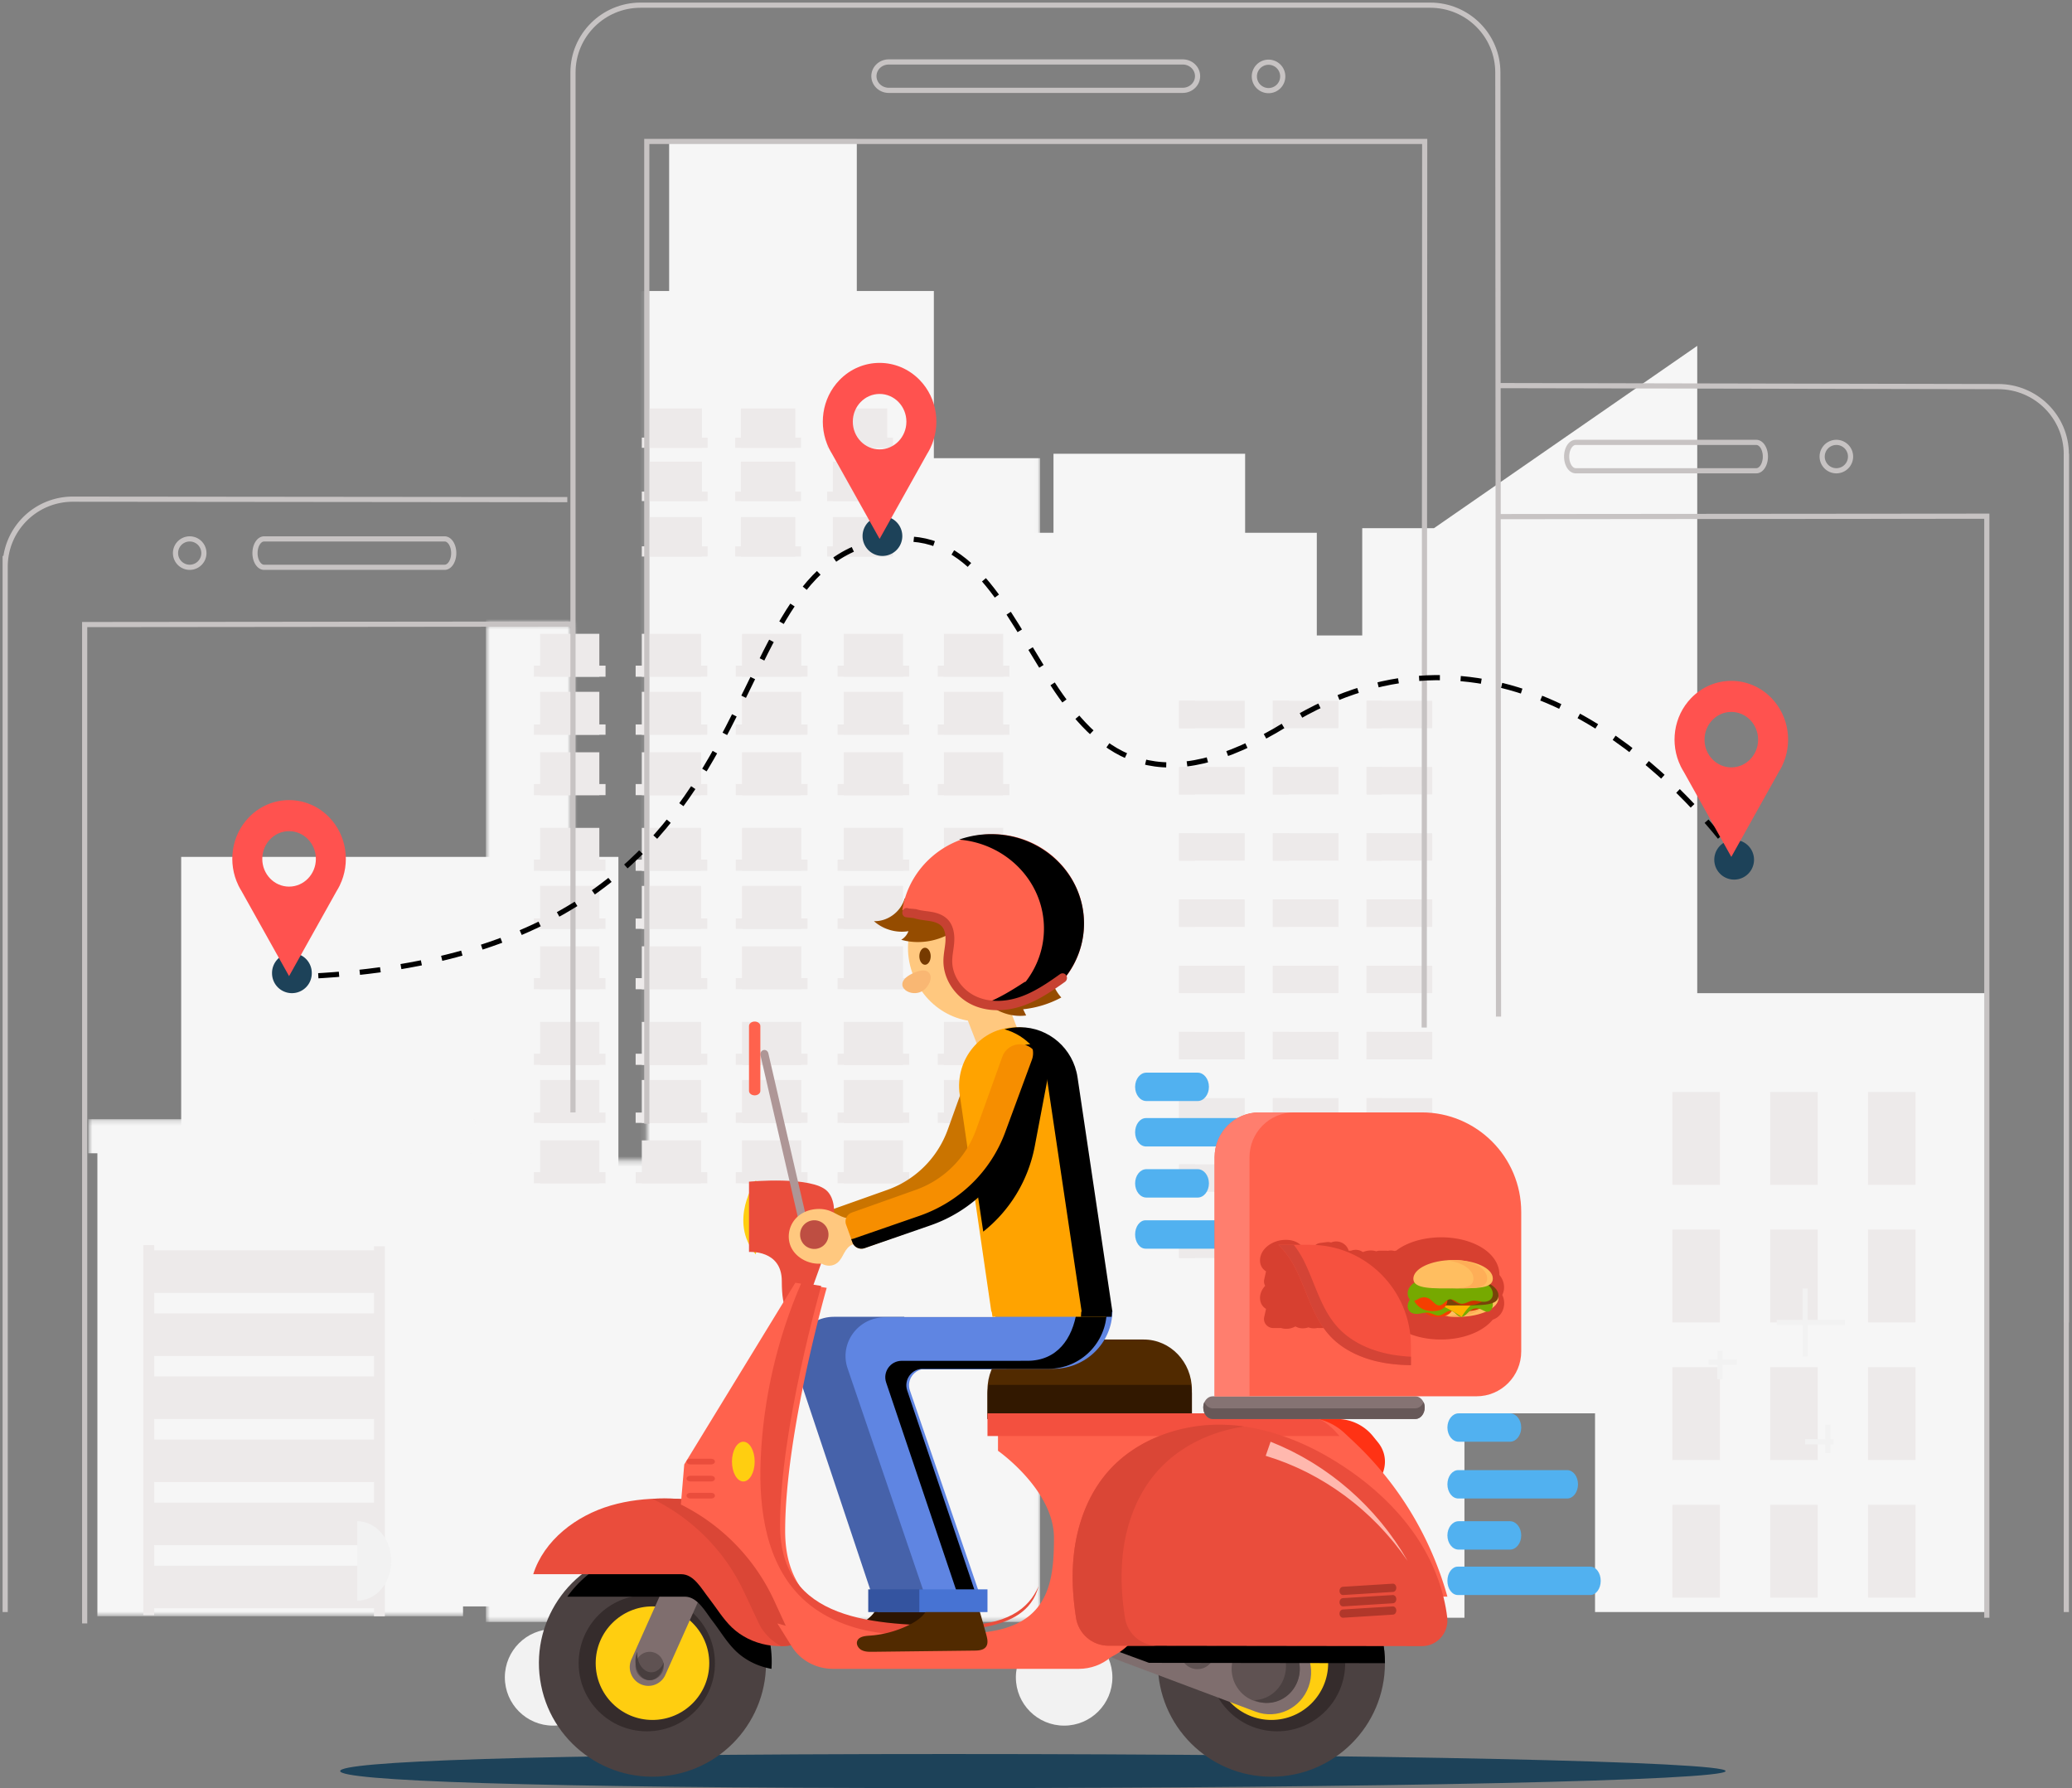 <svg xmlns="http://www.w3.org/2000/svg" xmlns:xlink="http://www.w3.org/1999/xlink" width="401" height="346" viewBox="0 0 401 346">
    <rect x="0" y="0" width="401" height="346" fill="#808080" stroke="none"/>
    <defs>
        <path id="a" d="M.717 94.395h16.588v103.881h14.579V.656h76.103v286.922H.717z"/>
        <path id="c" d="M75.642 96.397H.692V.21h74.95v96.187z"/>
    </defs>
    <g fill="none" fill-rule="evenodd">
        <path fill="#F6F6F6" d="M240.973 103.097V87.799h-37.088v15.298H190.01v171.486h64.835V103.097zM35.066 310.84h84.615V165.81H35.066zM277.511 102.211h-13.874v171.273h64.836V66.924z"/>
        <g transform="translate(93.308 26.27)">
            <mask id="b" fill="#fff">
                <use xlink:href="#a"/>
            </mask>
            <path fill="#F6F6F6" d="M87.423 62.392V30.04H72.511V.655H36.194V30.04H21.28v32.353H.717V287.58h107.27V62.392z" mask="url(#b)"/>
        </g>
        <g fill="#EDEAEA">
            <path d="M104.518 130.951h11.473v-8.306h-11.473zM124.215 130.951h11.475v-8.306h-11.475zM143.6 130.951h11.474v-8.306h-11.475zM163.296 130.951h11.473v-8.306h-11.473zM182.681 130.951h11.474v-8.306H182.68zM104.518 142.18h11.473v-8.307h-11.473zM124.215 142.18h11.475v-8.307h-11.475zM143.6 142.18h11.474v-8.307h-11.475zM163.296 142.18h11.473v-8.307h-11.473zM182.681 142.18h11.474v-8.307H182.68zM104.518 153.871h11.473v-8.307h-11.473zM124.215 153.871h11.475v-8.307h-11.475zM143.6 153.871h11.474v-8.307h-11.475zM163.296 153.871h11.473v-8.307h-11.473zM182.681 153.871h11.474v-8.307H182.68z"/>
        </g>
        <path fill="#EDEAEA" d="M181.48 130.951h13.875v-2.154H181.48zM181.48 142.18h13.875v-1.999H181.48zM181.48 153.871h13.875v-2.155H181.48zM162.095 130.951h13.874v-2.154h-13.874zM162.095 142.18h13.874v-1.999h-13.874zM162.095 153.871h13.874v-2.155h-13.874zM142.398 130.951h13.875v-2.154h-13.875zM142.398 142.18h13.875v-1.999h-13.875zM142.398 153.871h13.875v-2.155h-13.875zM123.016 130.951h13.874v-2.154h-13.874zM123.016 142.18h13.874v-1.999h-13.874zM123.016 153.871h13.874v-2.155h-13.874zM103.318 130.951h13.874v-2.154h-13.874zM103.318 142.18h13.874v-1.999h-13.874zM103.318 153.871h13.874v-2.155h-13.874z"/>
        <g fill="#EDEAEA">
            <path d="M125.316 86.655h10.53v-7.624h-10.53zM143.393 86.655h10.53v-7.624h-10.53zM161.182 86.655h10.53v-7.624h-10.53zM125.316 96.96h10.53v-7.623h-10.53zM143.393 96.96h10.53v-7.623h-10.53zM161.182 96.96h10.53v-7.623h-10.53zM125.316 107.688h10.53v-7.623h-10.53zM143.393 107.688h10.53v-7.623h-10.53zM161.182 107.688h10.53v-7.623h-10.53z"/>
        </g>
        <path fill="#EDEAEA" d="M160.08 86.655h12.732v-1.978H160.08zM160.08 96.96h12.732v-1.836H160.08zM160.08 107.688h12.732v-1.977H160.08zM142.291 86.655h12.733v-1.978h-12.733zM142.291 96.96h12.733v-1.836h-12.733zM142.291 107.688h12.733v-1.977h-12.733zM124.215 86.655h12.733v-1.978h-12.733zM124.215 96.96h12.733v-1.836h-12.733zM124.215 107.688h12.733v-1.977h-12.733z"/>
        <g fill="#EDEAEA">
            <path d="M104.518 168.501h11.473v-8.307h-11.473zM124.215 168.501h11.475v-8.307h-11.475zM143.6 168.501h11.474v-8.307h-11.475zM163.296 168.501h11.473v-8.307h-11.473zM182.681 168.501h11.474v-8.307H182.68zM104.518 179.73h11.473v-8.306h-11.473zM124.215 179.73h11.475v-8.306h-11.475zM143.6 179.73h11.474v-8.306h-11.475zM163.296 179.73h11.473v-8.306h-11.473zM182.681 179.73h11.474v-8.306H182.68zM104.518 191.422h11.473v-8.308h-11.473zM124.215 191.422h11.475v-8.308h-11.475zM143.6 191.422h11.474v-8.308h-11.475zM163.296 191.422h11.473v-8.308h-11.473zM182.681 191.422h11.474v-8.308H182.68z"/>
        </g>
        <path fill="#EDEAEA" d="M181.48 168.501h13.875v-2.155H181.48zM181.48 179.73h13.875v-2H181.48zM181.48 191.422h13.875v-2.155H181.48zM162.095 168.501h13.874v-2.155h-13.874zM162.095 179.73h13.874v-2h-13.874zM162.095 191.422h13.874v-2.155h-13.874zM142.398 168.501h13.875v-2.155h-13.875zM142.398 179.73h13.875v-2h-13.875zM142.398 191.422h13.875v-2.155h-13.875zM123.016 168.501h13.874v-2.155h-13.874zM123.016 179.73h13.874v-2h-13.874zM123.016 191.422h13.874v-2.155h-13.874zM103.318 168.501h13.874v-2.155h-13.874zM103.318 179.73h13.874v-2h-13.874zM103.318 191.422h13.874v-2.155h-13.874zM104.518 206.052h11.473v-8.307h-11.473zM124.215 206.052h11.475v-8.307h-11.475zM143.6 206.052h11.474v-8.307h-11.475zM163.296 206.052h11.473v-8.307h-11.473zM182.681 206.052h11.474v-8.307H182.68zM104.518 217.28h11.473v-8.305h-11.473zM124.215 217.28h11.475v-8.305h-11.475zM143.6 217.28h11.474v-8.305h-11.475zM163.296 217.28h11.473v-8.305h-11.473zM182.681 217.28h11.474v-8.305H182.68zM104.518 228.973h11.473v-8.307h-11.473zM124.215 228.973h11.475v-8.307h-11.475zM143.6 228.973h11.474v-8.307h-11.475zM163.296 228.973h11.473v-8.307h-11.473z"/>
        <path fill="#84C3F7" d="M182.681 228.973h11.474v-8.307H182.68z"/>
        <path fill="#EDEAEA" d="M181.48 206.052h13.875v-2.155H181.48zM181.48 217.28h13.875v-1.999H181.48z"/>
        <path fill="#84C3F7" d="M181.48 228.973h13.875v-2.154H181.48z"/>
        <path fill="#EDEAEA" d="M162.095 206.052h13.874v-2.155h-13.874zM162.095 217.28h13.874v-1.999h-13.874zM162.095 228.973h13.874v-2.154h-13.874zM142.398 206.052h13.875v-2.155h-13.875zM142.398 217.28h13.875v-1.999h-13.875zM142.398 228.973h13.875v-2.154h-13.875zM123.016 206.052h13.874v-2.155h-13.874zM123.016 217.28h13.874v-1.999h-13.874zM123.016 228.973h13.874v-2.154h-13.874zM103.318 206.052h13.874v-2.155h-13.874zM103.318 217.28h13.874v-1.999h-13.874zM103.318 228.973h13.874v-2.154h-13.874z"/>
        <path fill="#F6F6F6" d="M219.681 313.038h63.737v-190.08H219.68z"/>
        <path fill="#EDEAEA" d="M228.196 140.907H240.9V135.6h-12.704zM228.196 153.724H240.9v-5.308h-12.704zM228.196 166.54H240.9v-5.31h-12.704zM228.196 179.354H240.9v-5.309h-12.704zM228.196 192.171H240.9v-5.309h-12.704zM228.196 204.987H240.9v-5.31h-12.704zM228.196 217.801H240.9v-5.308h-12.704zM228.196 230.618H240.9v-5.31h-12.704zM228.196 243.433H240.9v-5.308h-12.704zM246.335 140.907h12.703V135.6h-12.703zM246.335 153.724h12.703v-5.308h-12.703zM246.335 166.54h12.703v-5.31h-12.703zM246.335 179.354h12.703v-5.309h-12.703zM246.335 192.171h12.703v-5.309h-12.703zM246.335 204.987h12.703v-5.31h-12.703zM246.335 217.801h12.703v-5.308h-12.703z"/>
        <path fill="#84C3F7" d="M246.335 230.618h12.703v-5.31h-12.703zM246.335 243.433h12.703v-5.308h-12.703z"/>
        <path fill="#EDEAEA" d="M264.472 140.907h12.704V135.6h-12.704zM264.472 153.724h12.704v-5.308h-12.704zM264.472 166.54h12.704v-5.31h-12.704zM264.472 179.354h12.704v-5.309h-12.704zM264.472 192.171h12.704v-5.309h-12.704zM264.472 204.987h12.704v-5.31h-12.704zM264.472 217.801h12.704v-5.308h-12.704z"/>
        <path fill="#84C3F7" d="M264.472 230.618h12.704v-5.31h-12.704zM264.472 243.433h12.704v-5.308h-12.704z"/>
        <path fill="#EDEAEA" d="M228.196 140.907h3.112V135.6h-3.112zM228.196 153.724h3.112v-5.308h-3.112zM228.196 166.54h3.112v-5.31h-3.112zM228.196 179.354h3.112v-5.309h-3.112zM228.196 192.171h3.112v-5.309h-3.112zM228.196 204.987h3.112v-5.31h-3.112zM228.196 217.801h3.112v-5.308h-3.112zM228.196 230.618h3.112v-5.31h-3.112zM228.196 243.433h3.112v-5.308h-3.112zM246.334 140.907h3.084V135.6h-3.084zM246.334 153.724h3.084v-5.308h-3.084zM246.334 166.54h3.084v-5.31h-3.084zM246.334 179.354h3.084v-5.309h-3.084zM246.334 192.171h3.084v-5.309h-3.084zM246.334 204.987h3.084v-5.31h-3.084zM246.334 217.801h3.084v-5.308h-3.084z"/>
        <path fill="#84C3F7" d="M246.334 230.618h3.084v-5.31h-3.084zM246.334 243.433h3.084v-5.308h-3.084z"/>
        <path fill="#EDEAEA" d="M264.472 140.907h2.89V135.6h-2.89zM264.472 153.724h2.89v-5.308h-2.89zM264.472 166.54h2.89v-5.31h-2.89zM264.472 179.354h2.89v-5.309h-2.89zM264.472 192.171h2.89v-5.309h-2.89zM264.472 204.987h2.89v-5.31h-2.89zM264.472 217.801h2.89v-5.308h-2.89z"/>
        <path fill="#84C3F7" d="M264.472 230.618h2.89v-5.31h-2.89zM264.472 243.433h2.89v-5.308h-2.89z"/>
        <path fill="#F6F6F6" d="M308.692 311.94h75.824V192.177h-75.824z"/>
        <g fill="#EDEAEA">
            <path d="M323.66 229.272h9.19v-17.965h-9.19zM323.66 255.896h9.19V237.93h-9.19zM323.66 282.518h9.19v-17.964h-9.19zM323.66 309.142h9.19v-17.964h-9.19zM342.594 229.272h9.19v-17.964h-9.19zM342.594 255.896h9.19V237.93h-9.19zM342.594 282.518h9.19v-17.964h-9.19zM342.594 309.143h9.19V291.18h-9.19zM361.53 229.272h9.19v-17.964h-9.19zM361.53 255.896h9.19V237.93h-9.19zM361.53 282.518h9.19v-17.964h-9.19zM361.53 309.143h9.19V291.18h-9.19z"/>
        </g>
        <g transform="translate(16.385 216.35)">
            <mask id="d" fill="#fff">
                <use xlink:href="#c"/>
            </mask>
            <path fill="#F6F6F6" d="M75.642.21H.692v6.603h1.77v89.584h70.764V6.813h2.416z" mask="url(#d)"/>
        </g>
        <g fill="#EDEAEA">
            <path d="M29.839 250.175h43.59v-8.234h-43.59zM29.839 262.38h43.59v-8.235h-43.59zM29.839 274.583h43.59v-8.233h-43.59zM29.839 286.787h43.59v-8.235h-43.59zM29.839 311.196h43.59v-8.234h-43.59zM29.839 298.993h43.59v-8.235h-43.59zM27.732 312.514h2.107v-71.59h-2.107z"/>
            <path d="M72.376 312.752h2.108v-71.59h-2.108z"/>
        </g>
        <path fill="#1D4259" d="M333.967 342.704c0 1.821-67.318 3.296-150.357 3.296-83.04 0-117.775-1.475-117.775-3.296 0-1.82 34.734-3.296 117.775-3.296 83.039 0 150.357 1.476 150.357 3.296"/>
        <path fill="#F2F2F2" d="M196.604 324.575c0-5.158 4.182-9.34 9.341-9.34 5.159 0 9.34 4.182 9.34 9.34 0 5.158-4.181 9.339-9.34 9.339s-9.34-4.181-9.34-9.34M97.703 324.575c0-5.158 4.182-9.34 9.341-9.34 5.159 0 9.34 4.182 9.34 9.34 0 5.158-4.181 9.339-9.34 9.339s-9.34-4.181-9.34-9.34M75.725 302.051c0-4.248-2.951-7.691-6.593-7.691v15.382c3.642 0 6.593-3.443 6.593-7.691"/>
        <path stroke="#C7C3C3" d="M290.011 196.718l-.13-182.696c0-7.192-5.86-13.022-13.09-13.022H123.979c-7.228 0-13.088 5.83-13.088 13.022v201.23"/>
        <path stroke="#C7C3C3" d="M125.176 217.449V27.369h150.55l-.092 171.467M169.132 14.734c0 1.517 1.285 2.747 2.872 2.747h56.893c1.586 0 2.872-1.23 2.872-2.747s-1.286-2.747-2.872-2.747h-56.893c-1.587 0-2.872 1.23-2.872 2.747zM49.352 107.027c0 1.517.789 2.747 1.763 2.747H86.05c.973 0 1.763-1.23 1.763-2.747s-.79-2.747-1.763-2.747H51.115c-.974 0-1.763 1.23-1.763 2.747zM303.198 88.349c0 1.516.789 2.747 1.763 2.747h34.935c.974 0 1.763-1.23 1.763-2.747s-.79-2.747-1.763-2.747h-34.935c-.974 0-1.763 1.23-1.763 2.747zM248.253 14.734a2.748 2.748 0 1 1-5.495-.001 2.748 2.748 0 0 1 5.495.001zM399.901 311.94V87.8"/>
        <path stroke="#C7C3C3" d="M399.901 255.904V87.881c0-7.221-5.906-13.075-13.193-13.075l-96.697-.191"/>
        <path stroke="#C7C3C3" d="M290.011 99.966l94.505-.08v213.152M358.143 88.349a2.747 2.747 0 1 1-5.494 0 2.747 2.747 0 0 1 5.494 0zM1 311.94V107.575M1 258.102V109.668c0-7.223 5.86-13.079 13.09-13.079l95.701.09"/>
        <path stroke="#C7C3C3" d="M110.89 120.761l-94.505.092v193.284M33.967 107.027a2.746 2.746 0 1 0 5.493 0 2.746 2.746 0 0 0-5.493 0z"/>
        <path stroke="#FFF" d="M336.165 165.809s-.375-.4-1.1-1.099"/>
        <path stroke="#000" stroke-dasharray="4.025,4.025" d="M332.868 161.982c-10.265-12.696-43.281-46.978-83.854-21.926-49.125 30.334-44.933-35.776-73.787-35.776-41.294 0-17.47 79.568-114.886 84.602"/>
        <path stroke="#FFF" d="M58.143 188.882c-.727.03-1.46.056-2.198.08"/>
        <path fill="#1D4259" d="M339.462 166.358a3.846 3.846 0 1 0-7.692.001 3.846 3.846 0 0 0 7.692 0"/>
        <path fill="#FF524F" d="M335.066 148.49c-2.865 0-5.186-2.403-5.186-5.367 0-2.963 2.321-5.366 5.186-5.366 2.864 0 5.186 2.403 5.186 5.366 0 2.964-2.322 5.366-5.186 5.366m7.774-13.409c-4.293-4.442-11.255-4.442-15.547 0-3.44 3.559-4.118 8.887-2.045 13.15l-.007.003.043.08c.174.35.364.694.576 1.029l9.206 16.467 9.204-16.465c.213-.335.403-.68.578-1.033l.044-.078-.008-.003c2.073-4.263 1.395-9.591-2.044-13.15"/>
        <path fill="#1D4259" d="M174.626 103.73a3.846 3.846 0 1 0-7.692.002 3.846 3.846 0 0 0 7.692-.001"/>
        <path fill="#FF524F" d="M170.23 86.96c-2.864 0-5.185-2.401-5.185-5.365 0-2.964 2.321-5.366 5.186-5.366 2.864 0 5.186 2.402 5.186 5.366 0 2.964-2.322 5.366-5.186 5.366m7.774-13.41c-4.294-4.442-11.255-4.442-15.548 0-3.44 3.559-4.117 8.887-2.044 13.151l-.007.004.044.078c.173.35.364.695.574 1.029l9.207 16.467 9.204-16.464c.213-.335.403-.681.578-1.033l.044-.077-.007-.004c2.07-4.264 1.394-9.592-2.045-13.15"/>
        <path fill="#1D4259" d="M60.34 188.333a3.846 3.846 0 1 0-7.691 0 3.846 3.846 0 0 0 7.692 0"/>
        <path fill="#FF524F" d="M55.945 171.563c-2.864 0-5.186-2.402-5.186-5.366 0-2.964 2.322-5.366 5.186-5.366s5.187 2.402 5.187 5.366c0 2.964-2.323 5.366-5.187 5.366m7.774-13.41c-4.294-4.442-11.254-4.442-15.548 0-3.44 3.559-4.116 8.887-2.044 13.15l-.007.004.044.079c.173.35.364.695.574 1.029l9.207 16.467 9.205-16.464c.212-.335.402-.681.577-1.032l.044-.079-.007-.003c2.071-4.264 1.395-9.592-2.045-13.15"/>
        <path stroke="#F2F2F2" d="M357.044 255.904h-13.187M349.352 262.497v-13.185M354.846 278.978h-5.494M353.747 281.175v-5.493M336.165 263.596h-5.495M332.868 266.892v-5.494"/>
        <path fill="#4B4141" d="M148.014 318.615c1.774 12.004-6.52 23.174-18.526 24.948-12.006 1.775-23.177-6.518-24.952-18.522-1.775-12.004 6.52-23.174 18.526-24.948 12.005-1.775 23.177 6.518 24.952 18.522"/>
        <path fill="#352C2C" d="M138.363 321.828c0 7.281-5.904 13.185-13.187 13.185-7.283 0-13.187-5.904-13.187-13.185 0-7.282 5.904-13.185 13.187-13.185 7.283 0 13.187 5.903 13.187 13.185"/>
        <path fill="#FFCE10" d="M137.264 321.828c0 6.068-4.92 10.987-10.99 10.987-6.068 0-10.988-4.919-10.988-10.987 0-6.068 4.92-10.987 10.988-10.987 6.07 0 10.99 4.92 10.99 10.987"/>
        <path fill="#7F6E6E" d="M122.24 321.01l7.07-15.808a3.596 3.596 0 0 1 4.817-1.69 3.642 3.642 0 0 1 1.677 4.85l-7.07 15.81a3.596 3.596 0 0 1-4.817 1.688 3.642 3.642 0 0 1-1.677-4.85"/>
        <path fill="#5F5252" d="M124.53 324.85a2.746 2.746 0 1 1 2.39-4.945 2.745 2.745 0 1 1-2.39 4.945"/>
        <path fill="#483E3E" d="M128.205 323.026c.16-.443.245-.908.268-1.37-.698 1.728-2.282 2.432-3.609 1.566-1.04-.679-1.618-2.125-1.546-3.591-.022.054-.045.105-.065.16-.661 1.848-.089 4.07 1.279 4.962 1.368.893 3.012.12 3.673-1.727"/>
        <path fill="#000" d="M124.361 300.09a21.753 21.753 0 0 0-14.57 8.874h22.742c2.444 0 3.891 2.795 5.376 4.724 1.486 1.93 2.722 4.067 4.47 5.765 1.882 1.828 4.34 3.012 6.928 3.474a21.61 21.61 0 0 0-.19-4.571c-1.76-11.838-12.844-20.017-24.756-18.267"/>
        <path fill="#EA4D3C" d="M139.079 290.922c-6.928-1.115-14.147-1.569-20.875.397-6.728 1.967-12.921 6.723-15.006 13.294h28.645c2.432 0 3.872 2.743 5.35 4.636 1.477 1.893 2.708 3.99 4.446 5.657 3.679 3.524 9.566 4.62 14.306 2.664-1.887-3.186-2.784-7.473-3.937-10.98-1.152-3.506-2.423-7.041-4.627-10.025-2.204-2.985-4.593-5.046-8.302-5.643"/>
        <path fill="#DA4636" d="M152.806 309.152c-4.123-2.83-6.743-7.271-6.743-14.25v-.033c-1.843-2.064-3.95-3.473-6.888-3.949-4.251-.689-8.612-1.122-12.9-.893 7.795 3.836 14.04 10.17 17.703 17.968l2.802 5.967a9.926 9.926 0 0 0 4.395 4.57 12.883 12.883 0 0 0 4.77-.958c-1.438-2.443-2.3-5.532-3.139-8.422"/>
        <path fill="#4B4141" d="M268.033 321.828c0 12.136-9.84 21.975-21.978 21.975-12.138 0-21.978-9.839-21.978-21.975 0-12.136 9.84-21.974 21.978-21.974 12.138 0 21.978 9.838 21.978 21.974"/>
        <path fill="#352C2C" d="M260.34 321.828c0 7.281-5.903 13.185-13.186 13.185s-13.187-5.904-13.187-13.185c0-7.282 5.904-13.185 13.187-13.185 7.283 0 13.187 5.903 13.187 13.185"/>
        <path fill="#FFCE10" d="M257.044 321.828c0 6.068-4.92 10.987-10.99 10.987-6.068 0-10.988-4.919-10.988-10.987 0-6.068 4.92-10.987 10.989-10.987 6.069 0 10.989 4.92 10.989 10.987"/>
        <path fill="#7F6E6E" d="M243.012 331.214l-26.897-10.094c-4.135-1.551-6.253-6.228-4.732-10.445 1.522-4.217 6.107-6.377 10.242-4.825l26.898 10.094c4.135 1.551 6.253 6.227 4.731 10.444-1.521 4.217-6.107 6.378-10.242 4.826"/>
        <path fill="#5F5252" d="M251.142 325.203a6.593 6.593 0 0 1-8.463 3.91 6.59 6.59 0 1 1 4.553-12.371 6.59 6.59 0 0 1 3.91 8.46M234.862 320.769a3.296 3.296 0 1 1-6.185-2.277 3.296 3.296 0 0 1 6.185 2.277"/>
        <path fill="#4B4141" d="M247.41 316.738a6.06 6.06 0 0 0-2.379-.4c3.083 1.365 4.63 5.022 3.462 8.336-.916 2.598-3.236 4.228-5.735 4.31.096.042.188.09.287.128 3.276 1.257 6.909-.493 8.114-3.91 1.205-3.417-.473-7.207-3.749-8.464"/>
        <path fill="#FF624D" d="M150.45 314.137l2.777 4.46c1.67 2.684 4.705 4.33 7.985 4.33h47.56c2.288 0 4.494-.804 6.197-2.257l4.712-4.021-14.714.358s-10.563 3.05-11.506 3.05c-.944 0-25.278-.897-25.278-.897l-17.732-5.023z"/>
        <path fill="#FFC87F" d="M197.703 201.141l-7.764 3.123-4.324-11.16 7.764-3.123z"/>
        <path fill="#FFC87F" d="M201.08 179.132c2.802 7.104-.373 15.014-7.092 17.668-6.72 2.654-14.44-.953-17.243-8.056-2.804-7.104.371-15.014 7.091-17.668 6.72-2.654 14.44.953 17.243 8.056"/>
        <path fill="#CA7400" d="M193.574 202.476a3.622 3.622 0 0 0-5.081 2.001l-5.053 14.059c-1.976 5.5-6.254 9.771-11.736 11.718l-12.356 4.388a1.82 1.82 0 0 0-1.096 2.332l1.245 3.45a1.802 1.802 0 0 0 2.297 1.093l12.326-4.377c7.542-2.678 13.426-8.555 16.146-16.122l5.01-13.944c.627-1.745-.06-3.753-1.702-4.598"/>
        <path fill="#2C1400" d="M169.94 308.721c.302 1.238-.16 2.57-.969 3.558-.81.987-1.931 1.675-3.084 2.234a20.417 20.417 0 0 1-7.548 1.994c-.896.058-2 .191-2.322 1.024-.26.673.218 1.448.864 1.777.645.33 1.405.329 2.13.32l19.687-.232c.806-.01 1.733-.076 2.218-.715.478-.631.298-1.52.093-2.282a209.203 209.203 0 0 0-2.608-8.883c-1.255-.812-2.621-1.039-4.12-1.064-.789-.013-1.592-.025-2.35.195-.757.22-1.696 1.348-1.99 2.074"/>
        <path fill="#4662AA" d="M175.014 254.853v-.047h-13.636c-5.212 0-8.887 5.137-7.228 10.101l15.72 47.032h10.687l-14.324-42.672c-.706-2.103.85-4.282 3.06-4.282h15.435l9.286-.005c5.946 0 10.704-4.508 11.382-10.127h-30.382z"/>
        <path fill="#3454A0" d="M168.033 311.94h13.187v-4.395h-13.187z"/>
        <path fill="#FF3214" d="M261.933 288.866h-7.087v-14.283h3.9a8.938 8.938 0 0 1 6.944 3.292l.997 1.231c3.19 3.934.351 9.76-4.754 9.76"/>
        <path fill="#FFCE10" d="M149.352 230.875l-3.104-2.439s-5.38 7.839 0 14.284l3.104-11.845z"/>
        <path fill="#000" d="M268.033 321.727c0-12.08-9.806-21.873-21.902-21.873-6.615 0-12.54 2.933-16.557 7.563l-7.939-2.918c-4.139-1.52-8.728.597-10.252 4.73-1.522 4.133.598 8.718 4.737 10.238l6.25 2.297 45.66.064c0-.034.003-.067.003-.101"/>
        <path fill="#512A00" d="M221.354 259.2h-20.928c-5.145 0-9.316 4.356-9.316 9.728v5.655h39.56v-5.655c0-5.372-4.17-9.727-9.316-9.727"/>
        <path fill="#321800" d="M191.333 267.99a7.397 7.397 0 0 0-.223 1.786v4.807h39.56v-4.807c0-.614-.08-1.21-.224-1.786h-39.113z"/>
        <path fill="#EA4D3C" d="M152.769 253.704c.814-.664 4.557-4.81 4.557-4.81l2.93-8.127s2.768-7.299-.162-10.284c-2.93-2.985-15.138-1.824-15.138-1.824v13.6s6.348-.497 6.348 5.64c0 6.136 1.465 5.805 1.465 5.805"/>
        <path fill="#DA4636" d="M161.44 237.226a3.297 3.297 0 1 1-6.594 0 3.297 3.297 0 0 1 6.594 0"/>
        <path fill="#FF624D" d="M159.995 249.203l-6.071-.99-21.498 35.157-.657 7.758a38.996 38.996 0 0 1 18.075 18.632l2.836 6.16a10.128 10.128 0 0 0 9.194 5.908h47.796c3.28 0 6.428-1.286 8.777-3.588 3.924-3.847 9.659-9.394 9.98-9.286.493.165 51.694 0 51.694 0a65.14 65.14 0 0 0-18.291-30.137l-1.638-1.53a11.122 11.122 0 0 0-7.588-2.995h-59.46v6.437s10.832 7.593 10.832 16.836c0 9.243-1.149 18.486-17.395 18.486-16.247 0-34.627-.825-34.627-19.806 0-18.982 8.041-47.042 8.041-47.042"/>
        <path fill="#F3503F" d="M258.477 277.036c-2.073-2.283-4.796-3.552-7.624-3.552H191.11v4.395h68.132l-.765-.843z"/>
        <path fill="#EA4D3C" d="M275.184 318.532c2.974.004 5.26-2.616 4.9-5.58-.622-5.114-2.497-10.086-5.23-14.462-3.724-5.96-8.98-10.86-14.833-14.728-7.012-4.636-15.124-7.899-23.517-8.074-8.393-.175-17.056 3.024-22.444 9.49-3.714 4.456-5.7 10.193-6.274 15.976-.394 3.963-.155 7.955.459 11.896.484 3.102 3.137 5.393 6.263 5.398l60.676.084z"/>
        <path fill="#DA4636" d="M224.01 318.448a6.38 6.38 0 0 1-6.291-5.398c-.617-3.94-.856-7.933-.461-11.896.576-5.783 2.572-11.52 6.302-15.976 4.278-5.112 10.614-8.172 17.244-9.148a35.735 35.735 0 0 0-4.171-.342c-8.43-.175-17.132 3.024-22.544 9.49-3.73 4.456-5.726 10.193-6.302 15.976-.395 3.963-.157 7.955.461 11.896a6.38 6.38 0 0 0 6.29 5.398l60.948.084c.08 0 .16-.01.24-.013l-51.717-.071z"/>
        <path fill="#EA4D3C" d="M170.74 316.025c5.702.702 11.483.101 17.167-.727 4.299-.627 9.012-1.638 11.587-5.127.718-.973 1.207-2.076 1.506-3.24-1.922 4.463-6.21 7.628-15.714 7.628-16.103 0-34.32-.811-34.32-19.474s7.97-46.252 7.97-46.252l-3.831-.62c-4.7 10.802-7.4 22.47-7.89 34.235-.4 9.606 1.06 20.138 8.008 26.8 4.143 3.971 9.815 6.075 15.517 6.777"/>
        <path fill="#B1372A" d="M269.605 312.434l-9.669.603c-.364.023-.674-.315-.693-.755-.02-.44.26-.815.625-.837l9.669-.603c.364-.023.674.315.693.755.019.44-.261.815-.625.837M269.605 310.237l-9.67.603c-.363.022-.673-.316-.692-.755-.019-.44.26-.815.625-.838l9.67-.603c.363-.022.674.316.692.755.019.44-.261.815-.625.838M269.605 308.04l-9.669.602c-.364.023-.674-.315-.693-.755-.02-.44.26-.815.625-.837l9.669-.603c.364-.023.674.315.693.755.019.44-.261.815-.625.838"/>
        <path fill="#AE9696" d="M155.351 236.102c-.42.113-.844-.162-.948-.614l-7.226-31.276c-.104-.452.152-.909.57-1.021.42-.113.845.162.95.614l7.225 31.276c.104.452-.151.909-.57 1.021"/>
        <path fill="#FF624D" d="M146.055 211.955c-.607 0-1.099-.387-1.099-.866v-12.552c0-.478.492-.865 1.1-.865.606 0 1.098.387 1.098.865v12.552c0 .479-.492.866-1.099.866"/>
        <path fill="#FFC87F" d="M165.214 235.646c-.766.244-1.62.06-2.356-.254-.735-.312-1.404-.75-2.148-1.046-2.154-.859-4.865-.355-6.487 1.204-1.623 1.56-2.046 4.07-1.013 6.007 1.033 1.937 3.45 3.17 5.787 2.95 1.008.587 2.213.559 3.095-.18.598-.501.921-1.212 1.29-1.874.369-.662.845-1.333 1.59-1.624.46-.18.974-.193 1.466-.278.492-.084 1.008-.27 1.26-.668.643-1.02.332-2.45-.688-3.166-.333-.234-.72-.394-1.067-.609-.348-.215-.637-.087-.729-.462"/>
        <path fill="#BE4E42" d="M160.34 238.874a2.747 2.747 0 1 1-5.493 0 2.747 2.747 0 0 1 5.494 0"/>
        <path fill="#512A00" d="M179.83 308.721c.302 1.238-.16 2.57-.969 3.558-.81.987-1.931 1.675-3.084 2.234a20.417 20.417 0 0 1-7.547 1.994c-.897.058-2.001.191-2.323 1.024-.26.673.218 1.448.864 1.777.645.33 1.405.329 2.13.32l19.687-.232c.806-.01 1.733-.076 2.218-.715.478-.631.299-1.52.093-2.282a209.203 209.203 0 0 0-2.608-8.883c-1.255-.812-2.621-1.039-4.12-1.064-.788-.013-1.592-.025-2.35.195-.757.22-1.696 1.348-1.99 2.074"/>
        <path fill="#5F85E2" d="M192.473 253.707l.182 1.195h-21.4c-5.203 0-8.872 5.03-7.216 9.89l15.694 46.049h10.668l-14.3-41.78c-.704-2.06.85-4.193 3.055-4.193h15.41l9.27-.005c6.377 0 11.392-5.092 11.45-11.156h-22.813z"/>
        <path fill="#000" d="M208.385 253.707c-.8 5.357-3.816 9.61-9.556 9.61l-9.135.005h-15.185c-2.174 0-3.705 2.133-3.01 4.193l14.091 41.78h-6.956l.52 1.546h10.512l-14.092-41.78c-.694-2.06.837-4.193 3.01-4.193h15.186l9.134-.005c6.285 0 11.226-5.092 11.283-11.156h-5.802z"/>
        <path fill="#954C00" d="M175.064 173.898c-.739 2.562-3.311 4.446-5.932 4.344 1.8 1.604 4.32 2.336 6.683 1.94a3.221 3.221 0 0 1-1.396 1.668c3.813 1.072 8.113.15 11.177-2.397.22-2.651-1.443-5.048-3.755-6.29-2.312-1.24-4.75-.946-6.777.735M187.813 189.738c1.789 4.477 6.388 7.36 10.779 6.756l-.582-1.2a20.038 20.038 0 0 0 7.386-2.277c-1.726-1.911-2.56-4.76-2.172-7.428-5.43-.079-10.69 1.181-15.41 4.15"/>
        <path fill="#F9B773" d="M175.69 188.884c-.584.395-1.16 1.038-1.05 1.776.077.509.47.896.889 1.135 1 .572 2.285.499 3.224-.183.846-.613 1.94-2.372 1.017-3.4-.933-1.04-3.181.063-4.08.672"/>
        <path fill="#763A00" d="M180.12 185.037c0 .91-.491 1.648-1.098 1.648-.607 0-1.099-.738-1.099-1.648 0-.91.492-1.648 1.099-1.648s1.099.737 1.099 1.648"/>
        <path fill="#51B1F0" d="M231.784 213.054h-9.92c-1.206 0-2.183-1.23-2.183-2.747s.977-2.746 2.182-2.746h9.921c1.206 0 2.183 1.229 2.183 2.746s-.977 2.747-2.183 2.747M242.85 221.844h-21.063c-1.163 0-2.106-1.23-2.106-2.747s.943-2.747 2.106-2.747h21.063c1.163 0 2.106 1.23 2.106 2.747s-.943 2.747-2.106 2.747M231.784 231.732h-9.92c-1.206 0-2.183-1.23-2.183-2.747s.977-2.746 2.182-2.746h9.921c1.206 0 2.183 1.23 2.183 2.746 0 1.517-.977 2.747-2.183 2.747M247.337 241.621h-25.641c-1.113 0-2.015-1.23-2.015-2.747s.902-2.747 2.015-2.747h25.64c1.113 0 2.016 1.23 2.016 2.747s-.903 2.747-2.015 2.747M292.224 278.978h-9.921c-1.205 0-2.182-1.23-2.182-2.747 0-1.518.977-2.747 2.182-2.747h9.92c1.206 0 2.184 1.23 2.184 2.747s-.978 2.747-2.183 2.747M303.29 289.965h-21.063c-1.163 0-2.106-1.23-2.106-2.747s.943-2.747 2.106-2.747h21.062c1.163 0 2.107 1.23 2.107 2.747s-.944 2.747-2.107 2.747M292.224 299.854h-9.921c-1.205 0-2.182-1.23-2.182-2.748 0-1.517.977-2.746 2.182-2.746h9.92c1.206 0 2.184 1.23 2.184 2.746 0 1.517-.978 2.748-2.183 2.748M307.776 308.643h-25.64c-1.113 0-2.015-1.23-2.015-2.747s.902-2.746 2.014-2.746h25.641c1.113 0 2.015 1.23 2.015 2.746 0 1.517-.902 2.747-2.015 2.747"/>
        <path fill="#4773D3" d="M177.923 311.94h13.187v-4.395h-13.187z"/>
        <path fill="#FF624D" d="M175.379 176.365c.642.192 1.328.275 2.056.362.402.048.803.097 1.202.163 1.626.273 2.799.826 3.585 1.698.905 1.005 1.309 2.485 1.167 4.281-.043.552-.127 1.092-.207 1.615-.113.732-.22 1.423-.217 2.106.013 2.787 1.999 5.538 4.942 6.845 2.607 1.159 5.89 1.25 9.243.259 3.173-.938 6.23-2.86 8.845-4.588a.942.942 0 0 1 .324-.135 16.939 16.939 0 0 0 3.472-10.28c0-9.542-7.916-17.277-17.682-17.277-8.86 0-16.197 6.366-17.483 14.671.228.104.479.198.753.28"/>
        <path fill="#000" d="M191.802 161.414c-2.175 0-4.258.374-6.187 1.053 9.202.762 16.425 8.174 16.425 17.21 0 3.853-1.314 7.41-3.533 10.284a.972.972 0 0 0-.33.134c-2.3 1.495-4.936 3.132-7.693 4.154 2.003.277 4.208.103 6.446-.548 3.228-.938 6.338-2.86 8.999-4.59a.972.972 0 0 1 .33-.133c2.218-2.874 3.532-6.431 3.532-10.284 0-9.544-8.054-17.28-17.99-17.28"/>
        <path fill="#C74132" d="M206.258 188.61c-.29-.328-.776-.35-1.127-.099-2.364 1.694-5.123 3.571-7.984 4.489-3.04.975-6.017.885-8.38-.255-2.67-1.285-4.47-3.992-4.481-6.734-.004-.672.094-1.352.196-2.072.073-.514.148-1.046.188-1.589.128-1.767-.238-3.223-1.058-4.21-.713-.86-1.776-1.404-3.251-1.672a22.466 22.466 0 0 0-1.09-.16c-.66-.086-1.282-.167-1.864-.356-.174-.057-1.468-.12-1.621-.187-.405-.178-.86.008-1.058.422l-.008.016c-.223.466-.034 1.029.42 1.23.218.097 1.563.178 1.767.244.726.235 1.453.33 2.157.422.338.044.676.088 1.011.148 1.076.194 1.814.549 2.259 1.085.644.776.703 1.994.638 2.88-.034.477-.102.954-.174 1.458-.107.756-.219 1.537-.215 2.349.014 3.434 2.217 6.797 5.479 8.37.607.292 1.247.526 1.913.7 2.337.613 4.99.496 7.665-.362 3.104-.995 6.005-2.972 8.48-4.746a.937.937 0 0 0 .138-1.372"/>
        <path fill="#FFB8AE" d="M245.902 278.978l1.387.583c.437.174.984.426 1.613.726l.998.471 1.072.56c.75.379 1.541.835 2.37 1.325.838.475 1.68 1.051 2.562 1.618.86.608 1.758 1.213 2.622 1.902.887.654 1.733 1.394 2.593 2.107.827.759 1.671 1.492 2.443 2.283.797.76 1.523 1.57 2.24 2.334.683.798 1.364 1.548 1.952 2.312a42.58 42.58 0 0 1 1.639 2.158l.7.979.599.907c.379.566.701 1.064.946 1.49l.79 1.318-.889-1.248c-.275-.401-.635-.87-1.054-1.401l-.663-.85-.769-.91a41.88 41.88 0 0 0-1.782-1.994c-.634-.703-1.364-1.385-2.093-2.11-.762-.692-1.531-1.424-2.367-2.101-.811-.708-1.691-1.353-2.549-2.022-.891-.624-1.763-1.27-2.67-1.832-.885-.595-1.799-1.106-2.668-1.621-.892-.474-1.74-.959-2.577-1.347a39.112 39.112 0 0 0-2.36-1.076l-1.059-.447-.957-.358a25.56 25.56 0 0 0-1.587-.564l-1.428-.466.946-2.726z"/>
        <path fill="#FFA300" d="M214.187 253.81l-6.608-45.352c-.812-5.568-5.455-9.687-10.92-9.687-6.75 0-11.921 6.186-10.919 13.064l6.116 41.975h.077l.144.996h21.974c.033-.329.053-.66.058-.996h.078z"/>
        <path fill="#000" d="M203.127 206.682c.358-1.888-.67-3.83-2.488-4.424a3.76 3.76 0 0 0-4.874 2.884l-2.884 15.215a20.153 20.153 0 0 1-3.969 8.73l1.378 9.238c5.166-4.095 8.721-9.926 9.976-16.55l2.861-15.093z"/>
        <path fill="#000" d="M208.537 208.457c-.828-5.567-5.57-9.686-11.15-9.686-1.036 0-2.034.141-2.98.402 4.22 1.161 7.505 4.739 8.181 9.284l6.749 45.353h-.08c-.004.336-.025.667-.058.996h5.948c.034-.329.055-.66.06-.996h.079l-6.749-45.353z"/>
        <path fill="#FFCE10" d="M146.055 282.823c0 2.124-.984 3.846-2.198 3.846s-2.198-1.722-2.198-3.846c0-2.123.984-3.845 2.198-3.845s2.198 1.722 2.198 3.845"/>
        <path fill="#EA4D3C" d="M137.65 283.373h-4.07c-.393 0-.712-.246-.712-.55 0-.303.319-.55.712-.55h4.07c.393 0 .713.247.713.55 0 .304-.32.55-.713.55M137.65 286.669h-4.07c-.393 0-.712-.246-.712-.55 0-.303.319-.549.712-.549h4.07c.393 0 .713.246.713.55 0 .303-.32.549-.713.549M137.65 289.965h-4.07c-.393 0-.712-.246-.712-.55 0-.303.319-.549.712-.549h4.07c.393 0 .713.246.713.55 0 .303-.32.549-.713.549"/>
        <path fill="#F68E00" d="M199.069 202.476a3.622 3.622 0 0 0-5.082 2.001l-5.052 14.059c-1.977 5.5-6.254 9.771-11.736 11.718l-12.357 4.388a1.82 1.82 0 0 0-1.096 2.332l1.245 3.45a1.802 1.802 0 0 0 2.297 1.093l12.326-4.377c7.542-2.678 13.427-8.555 16.146-16.122l5.01-13.944c.627-1.745-.06-3.753-1.701-4.598"/>
        <path fill="#000" d="M200.108 202.296a3.87 3.87 0 0 0-.578-.23c.456.913.546 2.005.174 3.015l-5.166 14.009c-2.803 7.602-8.87 13.505-16.645 16.196l-12.708 4.397c-.148.051-.3.077-.449.09l.24.646c.347.94 1.405 1.43 2.368 1.098l12.707-4.397c7.775-2.691 13.842-8.595 16.645-16.196l5.166-14.009c.647-1.753-.061-3.77-1.754-4.619"/>
        <path fill="#857373" d="M234.694 274.583H273.9c1.008 0 1.825-.984 1.825-2.198 0-1.213-.817-2.197-1.825-2.197h-39.206c-1.009 0-1.826.984-1.826 2.197 0 1.214.817 2.198 1.826 2.198"/>
        <path fill="#675858" d="M273.9 272.516h-39.206c-.706 0-1.312-.502-1.615-1.23-.13.312-.21.66-.21 1.034 0 1.25.816 2.263 1.825 2.263H273.9c1.008 0 1.825-1.013 1.825-2.263 0-.375-.08-.722-.21-1.033-.304.727-.91 1.23-1.615 1.23"/>
        <path fill="#FF624D" d="M285.743 270.188h-50.677v-46.254c0-4.795 3.88-8.682 8.664-8.682h31.437c10.626 0 19.24 8.632 19.24 19.28v26.974c0 4.795-3.88 8.682-8.664 8.682"/>
        <path fill="#FF7E6E" d="M250.45 215.252h-6.754c-4.766 0-8.63 3.886-8.63 8.682v46.254h6.755v-46.254c0-4.796 3.864-8.682 8.63-8.682"/>
        <path fill="#D74030" d="M290.793 250.7a5.445 5.445 0 0 0-.062-.128c.638-1.218.403-2.74-.545-3.87v-.084a4.978 4.978 0 0 0-.082-.857c-.322-1.766-1.608-3.373-3.622-4.524a12.265 12.265 0 0 0-1.665-.784 14.7 14.7 0 0 0-1.853-.57 17.786 17.786 0 0 0-5.27-.417l-.186.018a16.644 16.644 0 0 0-.99.103c-2.508.34-4.722 1.192-6.33 2.427a1.81 1.81 0 0 0-.342.05 2.506 2.506 0 0 0-.649-.094 2.66 2.66 0 0 0-.608.072c-.109-.02-.22-.03-.331-.03h-1.253c-.23 0-.451.042-.656.118a3.316 3.316 0 0 0-1.04-.16c-.58 0-1.092.116-1.545.312a2.388 2.388 0 0 0-1.37-.438 2.6 2.6 0 0 0-.946.173 1.517 1.517 0 0 0-.133-.005h-.302c-.29-1.028-1.257-1.789-2.412-1.789-.354 0-.69.073-.995.202a1.889 1.889 0 0 0-.805-.077l-1.287.167c-.76.1-1.374.649-1.534 1.372l-.02.09a3.975 3.975 0 0 0-1.34.146c-.638-1.379-1.962-2.21-3.745-2.21-2.72 0-5.018 1.817-5.018 3.97 0 .93.438 1.685 1.159 2.122l-.352 1.595c-.092.415-.018.841.19 1.207-.62.664-.997 1.478-.997 2.349 0 .926.438 1.679 1.159 2.115l-.352 1.593a1.705 1.705 0 0 0 .363 1.47c.345.411.864.65 1.412.65h1.253c.074 0 .148-.004.22-.013.301.1.643.156 1.024.156a3.47 3.47 0 0 0 1.764-.462c.406.232.88.37 1.411.37.395 0 .768-.064 1.114-.189.315.123.663.19 1.034.19.249 0 .493-.028.73-.08.105.019.214.028.323.028h1.253c.415 0 .8-.137 1.11-.368.053 1.413 1.226 2.468 2.78 2.468 1.485 0 2.624-.797 3.148-2.168.593.154 1.263.2 2.111-.037.197.069.407.105.62.105h1.254a1.82 1.82 0 0 0 1.67-1.063l.11.013c1.638 1.647 4.253 2.775 7.341 3.14a17.48 17.48 0 0 0 .979.086l.163.014c.33.017.664.027 1.003.027h.11a17.842 17.842 0 0 0 3.156-.3c.666-.126 1.316-.291 1.929-.49.618-.199 1.21-.436 1.754-.702 1.281-.625 2.334-1.428 3.09-2.349a3.13 3.13 0 0 0 1.8-1.513 3.577 3.577 0 0 0 .1-3.146"/>
        <path fill="#FFBE60" d="M290.01 251.159c-.018-1.99-3.07-1.86-7.318-1.836-4.248.024-8.084-.067-8.066 1.923.02 1.99 3.478 3.583 7.727 3.56 4.248-.025 7.676-1.657 7.658-3.647"/>
        <path fill="#FEAE57" d="M281.742 249.323c-.46.003-.913.004-1.354.008 2.818-.012 4.735.115 4.748 1.846.014 1.73-2.137 3.19-5.015 3.558.432.049.88.074 1.339.07 3.524-.023 6.369-1.656 6.353-3.646-.015-1.99-2.547-1.86-6.071-1.836"/>
        <path fill="#CC3400" d="M282.344 253.443c1.033.365 2.158.322 3.214.05.508-.13 1.014-.317 1.436-.654.422-.338.753-.845.81-1.416.106-1.067-.734-1.964-1.595-2.467-1.079-.63-2.354-.937-3.539-.61-1.113.308-2.129 1.285-2.494 2.502-.377 1.252 1.282 2.282 2.168 2.595"/>
        <path fill="#F53F00" d="M276.3 254.345c.813.436 1.729.516 2.614.43.866-.084 1.846-.44 2.19-1.42.19-.544.134-1.187-.078-1.719-.21-.532-.564-.963-.953-1.311-.877-.785-2.005-1.188-3.07-.94-.971.225-1.944 1.079-2.308 2.239-.368 1.177.825 2.304 1.604 2.721"/>
        <path fill="#76A900" d="M288.791 251.708c.31.792.01 1.939-.73 2.103-.555.122-1.07-.317-1.606-.514a1.992 1.992 0 0 0-1.858.276c-.624.456-1.144 1.305-1.88 1.228-.703-.075-1.151-.988-1.846-1.132-.807-.167-1.486.755-2.3.874-.689.101-1.334-.388-2.02-.512-.699-.126-1.401.13-2.105.203-.704.073-1.524-.115-1.87-.824-.336-.686-.06-1.6.453-2.12s1.203-.734 1.872-.897c1.17-.285 2.357-.464 3.542-.643 1.915-.29 3.856-.573 5.788-.368 1.488.157 3.86.528 4.56 2.326"/>
        <path fill="#FFB200" d="M275.725 251.428c2.477.72 4.887 1.858 7.155 3.378.757-1.272 1.665-2.286 2.735-3.049-3.015-1.774-6.76-1.7-9.89-.329"/>
        <path fill="#774409" d="M290.01 250.677c.02 1.991-3.034 1.896-7.283 1.92-4.248.025-8.082.158-8.1-1.833-.019-1.99 3.41-3.625 7.658-3.65 4.248-.023 7.708 1.571 7.726 3.563"/>
        <path fill="#CC3400" d="M282.344 252.344c1.033.365 2.158.322 3.214.05.508-.13 1.014-.316 1.436-.654.422-.338.753-.845.81-1.416.106-1.066-.734-1.964-1.595-2.467-1.079-.63-2.354-.937-3.539-.61-1.113.309-2.13 1.286-2.494 2.502-.377 1.252 1.282 2.282 2.168 2.595"/>
        <path fill="#F53F00" d="M275.2 253.247c.815.436 1.73.515 2.615.43.866-.085 1.846-.44 2.19-1.42.19-.544.134-1.187-.078-1.72-.21-.532-.563-.962-.953-1.311-.877-.784-2.005-1.188-3.07-.94-.971.225-1.944 1.08-2.308 2.24-.368 1.176.825 2.304 1.604 2.72"/>
        <path fill="#76A900" d="M272.54 249.612c-.299.797.016 1.939.759 2.09.555.114 1.064-.334 1.598-.54a1.988 1.988 0 0 1 1.86.244c.63.446 1.161 1.286 1.896 1.196.702-.086 1.138-1.007 1.83-1.163.806-.18 1.496.73 2.31.836.691.09 1.33-.41 2.015-.546.696-.138 1.402.106 2.106.167.704.062 1.522-.14 1.86-.855.326-.692.04-1.6-.48-2.112s-1.213-.713-1.883-.865c-1.174-.265-2.362-.424-3.55-.583-1.917-.257-3.862-.508-5.79-.272-1.486.183-3.851.594-4.53 2.403"/>
        <path fill="#FFBE60" d="M288.912 247.38c.018 1.992-3.035 1.897-7.284 1.921-4.247.024-8.082.159-8.1-1.833-.019-1.991 3.41-3.625 7.658-3.65 4.248-.024 7.707 1.571 7.726 3.563"/>
        <path fill="#FEAE57" d="M281.45 243.819c-.457.003-.9.034-1.33.089 2.864.328 5.022 1.76 5.035 3.492.014 1.732-1.888 1.885-4.685 1.912.438-.002.888-.007 1.344-.01 3.499-.024 6.014.071 6-1.92-.016-1.992-2.865-3.588-6.365-3.563"/>
        <g>
            <path fill="#F6513F" d="M253.545 240.872h-6.137c1.352 1.325 2.49 2.946 3.32 4.6 2.176 4.336 3.307 9.325 6.565 12.915 2.74 3.02 6.713 4.681 10.726 5.354 1.67.28 3.354.398 5.045.431v-3.707c0-10.82-8.74-19.593-19.52-19.593"/>
            <path fill="#D44436" d="M269.596 262.158c-4.013-.672-7.986-2.335-10.726-5.353-3.258-3.59-4.389-8.58-6.566-12.917a18.1 18.1 0 0 0-1.927-3.016h-2.969c1.352 1.325 2.49 2.946 3.32 4.6 2.177 4.336 3.307 9.325 6.565 12.916 2.74 3.018 6.714 4.68 10.726 5.353 1.67.28 3.354.398 5.045.431v-1.644a31.487 31.487 0 0 1-3.468-.37"/>
        </g>
    </g>
</svg>

